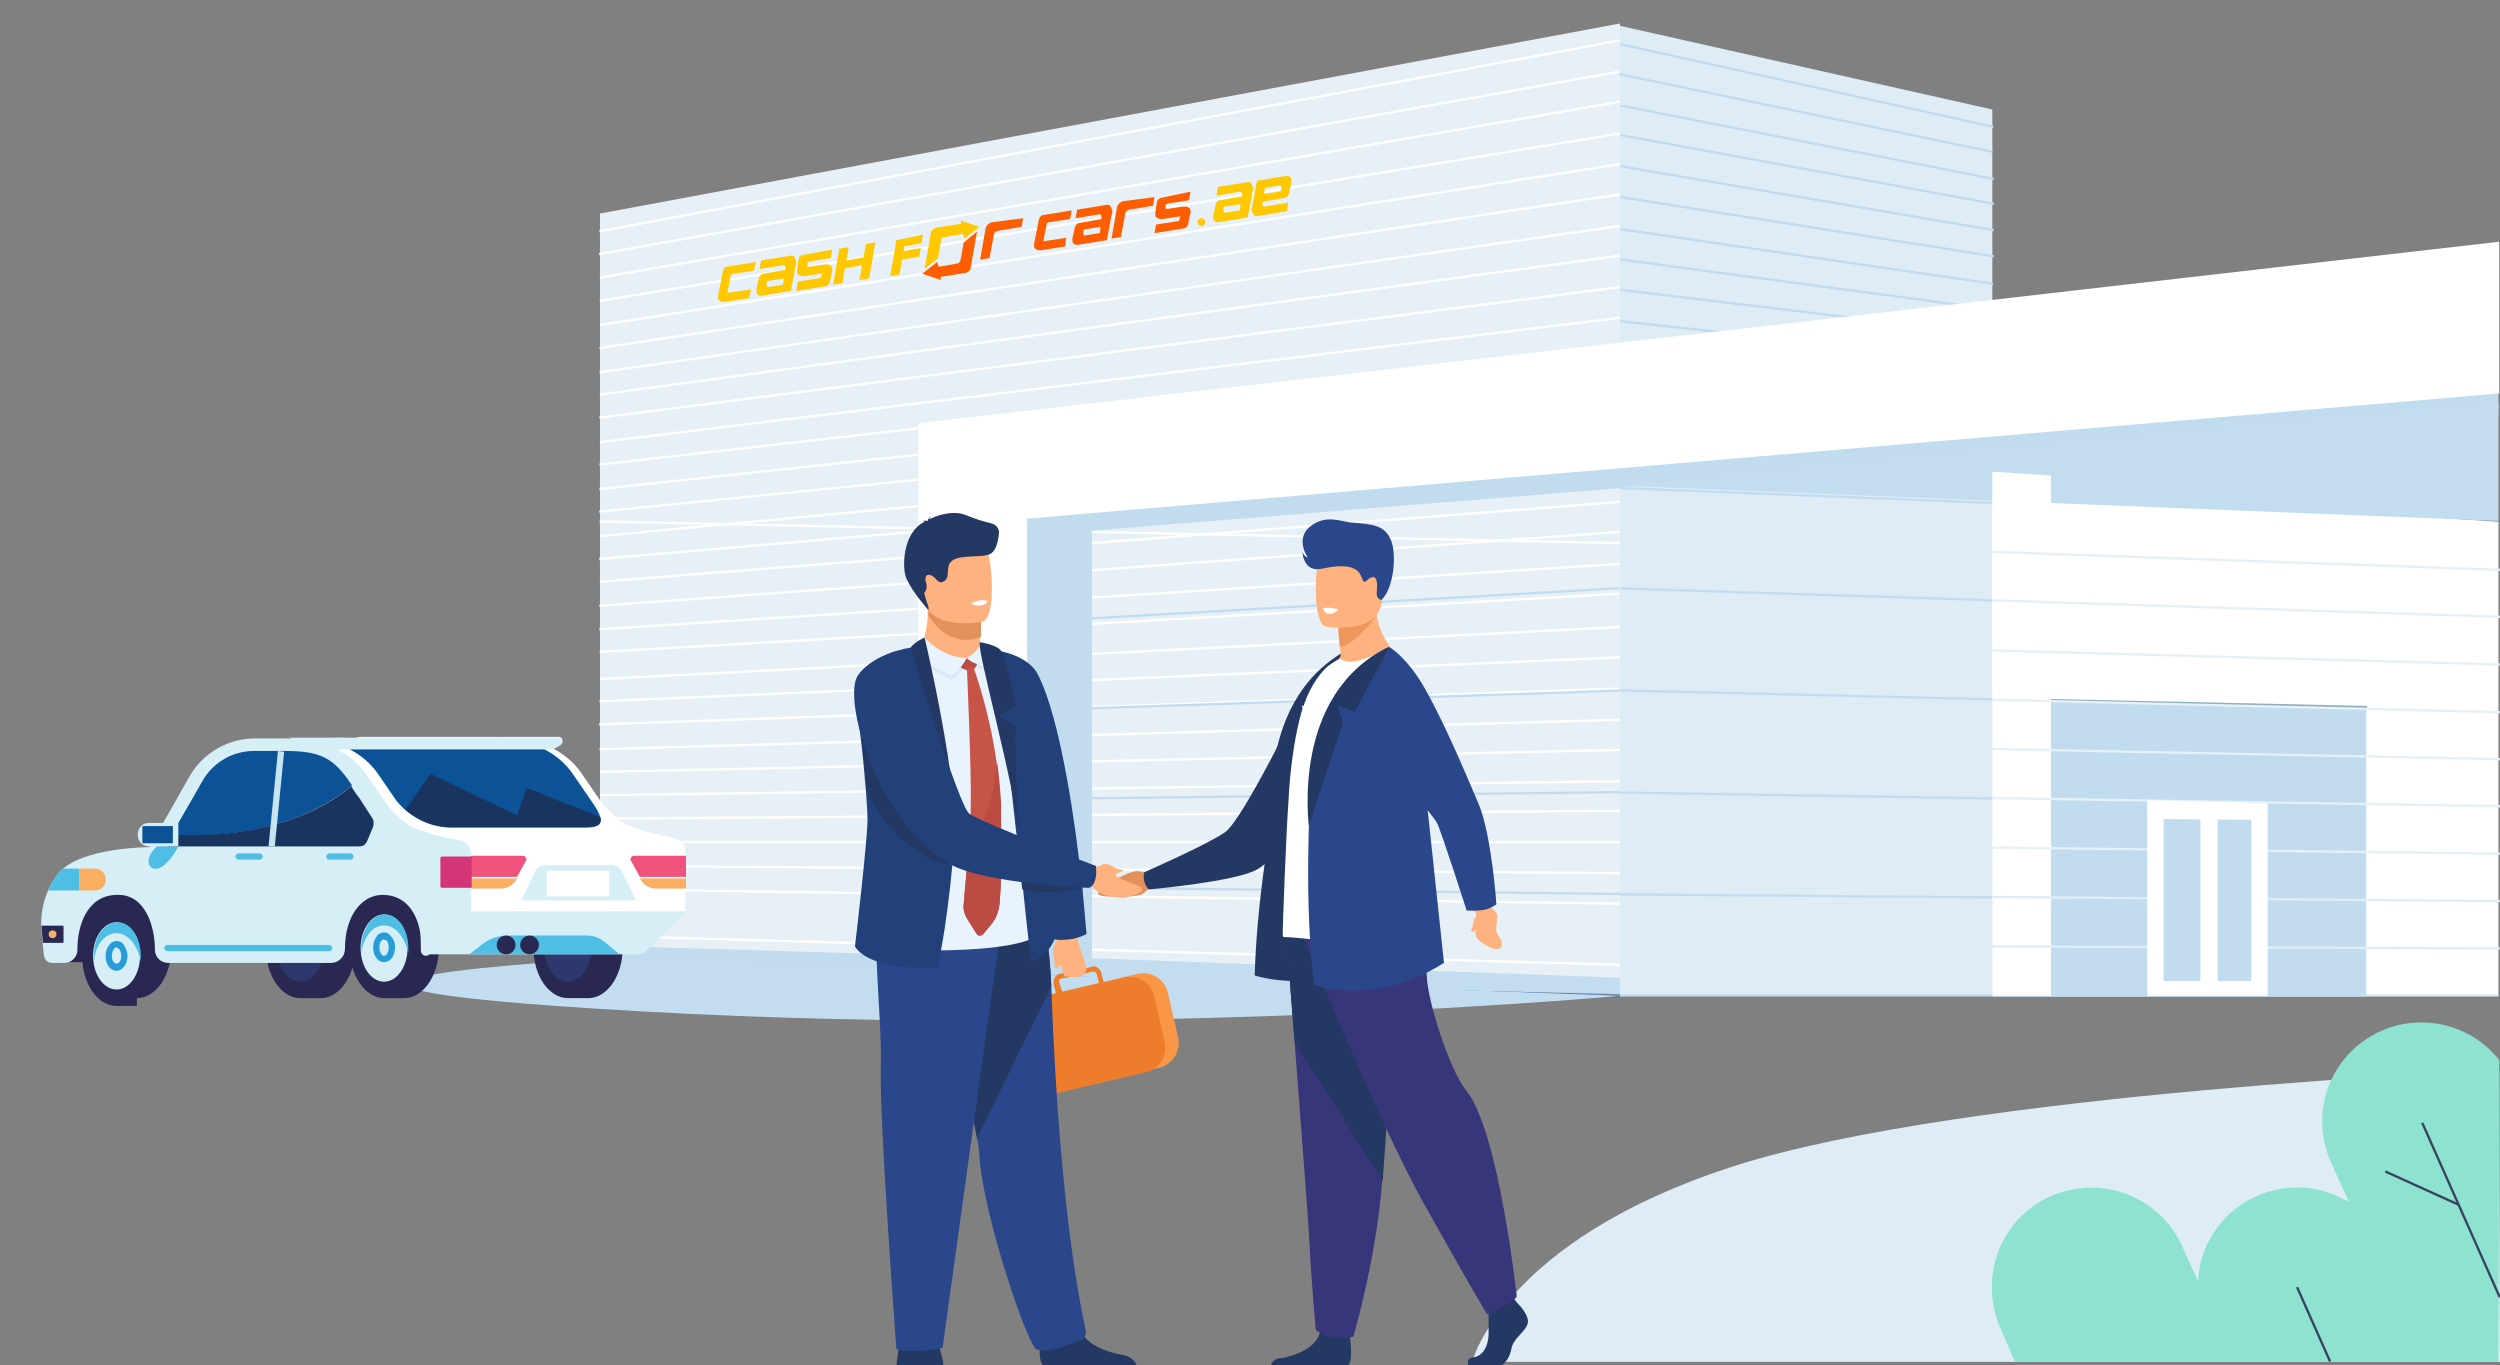 <?xml version="1.0" encoding="utf-8"?>
<!-- Generator: Adobe Illustrator 25.1.0, SVG Export Plug-In . SVG Version: 6.00 Build 0)  -->
<svg version="1.1" id="Layer_1" xmlns="http://www.w3.org/2000/svg" xmlns:xlink="http://www.w3.org/1999/xlink" x="0px" y="0px"
	 viewBox="0 0 319.6 174.5" style="enable-background:new 0 0 319.6 174.5;" xml:space="preserve">
<rect x="0" y="0" width="319.6" height="174.5" fill="#808080" stroke="none"/>
<style type="text/css">
	.st0{clip-path:url(#SVGID_2_);}
	.st1{fill:#FFFFFF;}
	.st2{fill:#DEECF5;}
	.st3{fill:#C1DCEF;}
	.st4{fill:#E6F0F6;}
	.st5{fill:#4978BB;}
	.st6{fill:#DEECF6;}
	.st7{fill:#C3DDF0;}
	.st8{fill:#C2DDF0;}
	.st9{fill:#91B0BE;}
	.st10{fill:#8DE2D0;}
	.st11{fill:#3A415F;}
	.st12{fill:none;stroke:#FFFFFF;stroke-miterlimit:10;}
	.st13{fill:#292852;}
	.st14{fill:#D6EEF6;}
	.st15{fill:#4FBEE5;}
	.st16{fill:#269DD8;}
	.st17{fill:#2D386C;}
	.st18{fill:#EF537B;}
	.st19{fill:#0C5297;}
	.st20{fill:#19345F;}
	.st21{fill:#C6E4F1;}
	.st22{clip-path:url(#SVGID_4_);}
	.st23{fill:#FAAE62;}
	.st24{clip-path:url(#SVGID_6_);}
	.st25{fill:none;}
	.st26{fill:#D33576;}
	.st27{fill:#FFC800;}
	.st28{fill:#FF5E00;}
	.st29{fill-rule:evenodd;clip-rule:evenodd;fill:#FFC800;}
	.st30{fill:#233862;}
	.st31{fill:#E2915A;}
	.st32{fill:#38367B;}
	.st33{fill:#FFB27D;}
	.st34{fill:#2B478B;}
	.st35{fill:#ED975D;}
	.st36{fill:#F99746;}
	.st37{fill:#ED7D2B;}
	.st38{fill:#E9F3FE;}
	.st39{fill:#22407A;}
	.st40{fill:#D9E9F9;}
	.st41{fill:#BA4C43;}
	.st42{fill:#C65447;}
</style>
<g>
	<defs>
		<rect id="SVGID_1_" x="-42.7" width="410" height="177"/>
	</defs>
	<clipPath id="SVGID_2_">
		<use xlink:href="#SVGID_1_"  style="overflow:visible;"/>
	</clipPath>
	<g id="c" class="st0">
		<path class="st1" d="M207.1,127.3h112.3V66.7l-112.3-7.4V127.3z"/>
		<rect x="254.7" y="127.1" class="st2" width="64.7" height="0.3"/>
		<path class="st3" d="M207.1,88.3l95.4,2.2v36.8h-95.4L207.1,88.3z"/>
		<path class="st4" d="M76.7,122.3v-95L207.1,3v124L76.7,122.3z"/>
		
			<rect x="141.7" y="59.7" transform="matrix(3.557978e-02 -0.999 0.999 3.557978e-02 11.967 262.317)" class="st5" width="0.3" height="130.5"/>
		
			<rect x="141.7" y="56.2" transform="matrix(2.844498e-02 -1 1 2.844498e-02 16.409 259.88)" class="st1" width="0.3" height="130.5"/>
		
			<rect x="141.7" y="2.8" transform="matrix(2.129143e-02 -1 1 2.129143e-02 70.852 208.452)" class="st1" width="0.3" height="130.5"/>
		
			<rect x="141.7" y="49.3" transform="matrix(1.413665e-02 -1 1 1.413665e-02 25.324 254.838)" class="st1" width="0.3" height="130.5"/>
		
			<rect x="141.7" y="45.9" transform="matrix(6.981287e-03 -1 1 6.981287e-03 29.791 252.232)" class="st1" width="0.3" height="130.5"/>
		<rect x="76.7" y="107.5" class="st1" width="130.5" height="0.3"/>
		
			<rect x="76.7" y="104" transform="matrix(1 -7.801543e-03 7.801543e-03 1 -0.809 1.11)" class="st1" width="130.5" height="0.3"/>
		
			<rect x="76.7" y="100.6" transform="matrix(1 -1.366550e-02 1.366550e-02 1 -1.363 1.948)" class="st1" width="130.5" height="0.3"/>
		
			<rect x="76.7" y="97.1" transform="matrix(1 -2.148335e-02 2.148335e-02 1 -2.057 3.071)" class="st1" width="130.5" height="0.3"/>
		
			<rect x="76.6" y="93.7" transform="matrix(1 -2.898586e-02 2.898586e-02 1 -2.66 4.153)" class="st1" width="130.6" height="0.3"/>
		
			<rect x="76.6" y="90.2" transform="matrix(0.999 -3.501355e-02 3.501355e-02 0.999 -3.077 5.023)" class="st1" width="130.5" height="0.3"/>
		
			<rect x="76.6" y="86.7" transform="matrix(0.999 -4.300323e-02 4.300323e-02 0.999 -3.605 6.182)" class="st1" width="130.6" height="0.3"/>
		
			<rect x="76.6" y="83.3" transform="matrix(0.999 -5.097641e-02 5.097641e-02 0.999 -4.068 7.343)" class="st1" width="130.7" height="0.3"/>
		
			<rect x="76.6" y="79.5" transform="matrix(0.998 -5.702130e-02 5.702130e-02 0.998 -4.311 8.218)" class="st1" width="130.6" height="0.3"/>
		
			<rect x="76.5" y="76.1" transform="matrix(0.998 -6.399237e-02 6.399237e-02 0.998 -4.588 9.237)" class="st1" width="130.7" height="0.3"/>
		
			<rect x="76.5" y="72.6" transform="matrix(0.997 -7.221118e-02 7.221118e-02 0.997 -4.883 10.436)" class="st1" width="130.8" height="0.3"/>
		
			<rect x="76.5" y="69.1" transform="matrix(0.997 -7.799637e-02 7.799637e-02 0.997 -4.973 11.279)" class="st1" width="130.9" height="0.3"/>
		
			<rect x="76.4" y="65.7" transform="matrix(0.996 -8.595599e-02 8.595599e-02 0.996 -5.133 12.44)" class="st1" width="130.9" height="0.3"/>
		
			<rect x="76.4" y="62.2" transform="matrix(0.996 -9.395998e-02 9.395998e-02 0.996 -5.229 13.613)" class="st1" width="131.1" height="0.3"/>
		
			<rect x="76.3" y="58.7" transform="matrix(0.995 -9.999704e-02 9.999704e-02 0.995 -5.177 14.484)" class="st1" width="131.1" height="0.3"/>
		
			<rect x="76.3" y="55.3" transform="matrix(0.994 -0.107 0.107 0.994 -5.135 15.564)" class="st1" width="131.2" height="0.3"/>
		
			<rect x="76.2" y="51.8" transform="matrix(0.994 -0.113 0.113 0.994 -4.965 16.364)" class="st1" width="131.4" height="0.3"/>
		<rect x="76.2" y="48.4" transform="matrix(0.993 -0.121 0.121 0.993 -4.828 17.523)" class="st1" width="131.5" height="0.3"/>
		
			<rect x="76.1" y="44.9" transform="matrix(0.992 -0.127 0.127 0.992 -4.571 18.375)" class="st1" width="131.5" height="0.3"/>
		
			<rect x="76.1" y="41.4" transform="matrix(0.991 -0.135 0.135 0.991 -4.315 19.534)" class="st1" width="131.7" height="0.3"/>
		<rect x="76" y="38" transform="matrix(0.99 -0.142 0.142 0.99 -3.987 20.61)" class="st1" width="131.8" height="0.3"/>
		
			<rect x="75.9" y="34.5" transform="matrix(0.989 -0.149 0.149 0.989 -3.577 21.529)" class="st1" width="131.9" height="0.3"/>
		<rect x="75.9" y="31.1" transform="matrix(0.988 -0.156 0.156 0.988 -3.133 22.518)" class="st1" width="132.1" height="0.3"/>
		<rect x="75.8" y="27.6" transform="matrix(0.987 -0.162 0.162 0.987 -2.623 23.357)" class="st1" width="132.2" height="0.3"/>
		
			<rect x="75.7" y="24.1" transform="matrix(0.986 -0.17 0.17 0.986 -2.065 24.444)" class="st1" width="132.4" height="0.3"/>
		
			<rect x="75.6" y="20.7" transform="matrix(0.984 -0.176 0.176 0.984 -1.453 25.269)" class="st1" width="132.5" height="0.3"/>
		
			<rect x="75.5" y="17.2" transform="matrix(0.983 -0.184 0.184 0.983 -0.771 26.403)" class="st1" width="132.7" height="0.3"/>
		<path class="st6" d="M207.1,3.3L254.7,14v113.3h-47.6V3.3z"/>
		
			<rect x="230.8" y="-13.6" transform="matrix(0.216 -0.976 0.976 0.216 170.496 233.993)" class="st3" width="0.3" height="48.9"/>
		
			<rect x="230.8" y="-9.9" transform="matrix(0.204 -0.979 0.979 0.204 169.603 237.598)" class="st3" width="0.3" height="48.7"/>
		
			<rect x="230.8" y="-6.2" transform="matrix(0.193 -0.981 0.981 0.193 168.716 241.26)" class="st3" width="0.3" height="48.6"/>
		
			<rect x="230.8" y="-2.5" transform="matrix(0.181 -0.984 0.984 0.181 167.831 244.979)" class="st3" width="0.3" height="48.5"/>
		
			<rect x="230.8" y="1.2" transform="matrix(0.169 -0.986 0.986 0.169 166.941 248.763)" class="st3" width="0.3" height="48.4"/>
		
			<rect x="230.8" y="4.9" transform="matrix(0.157 -0.988 0.988 0.157 166.067 252.597)" class="st3" width="0.3" height="48.3"/>
		
			<rect x="230.8" y="8.6" transform="matrix(0.145 -0.989 0.989 0.145 165.132 256.456)" class="st3" width="0.3" height="48.2"/>
		
			<rect x="230.8" y="12.3" transform="matrix(0.133 -0.991 0.991 0.133 164.251 260.406)" class="st3" width="0.3" height="48.1"/>
		
			<rect x="230.8" y="15.9" transform="matrix(0.12 -0.993 0.993 0.12 163.615 264.464)" class="st3" width="0.3" height="48.1"/>
		
			<rect x="230.8" y="19.6" transform="matrix(0.108 -0.994 0.994 0.108 162.665 268.503)" class="st3" width="0.3" height="48"/>
		
			<rect x="230.8" y="23.3" transform="matrix(9.603688e-02 -0.995 0.995 9.603688e-02 161.762 272.604)" class="st5" width="0.3" height="47.9"/>
		
			<rect x="230.8" y="26.9" transform="matrix(8.339950e-02 -0.997 0.997 8.339950e-02 161 276.798)" class="st5" width="0.3" height="47.9"/>
		
			<rect x="230.8" y="30.6" transform="matrix(7.103375e-02 -0.998 0.998 7.103375e-02 160.166 281.016)" class="st5" width="0.3" height="47.8"/>
		
			<rect x="230.8" y="34.3" transform="matrix(5.860947e-02 -0.998 0.998 5.860947e-02 159.375 285.333)" class="st5" width="0.3" height="47.8"/>
		
			<rect x="230.8" y="37.9" transform="matrix(4.614751e-02 -0.999 0.999 4.614751e-02 158.577 289.683)" class="st5" width="0.3" height="47.8"/>
		<path class="st6" d="M207.1,46.5l47.6,10.7v69.4h-47.6V46.5z"/>
		<path class="st3" d="M125.7,54.3l5.6,70.3l8.3,0.3V67.7l179.8-14.5V33L125.7,54.3z"/>
		<path class="st7" d="M207.1,62.1l112.3,4.5V51.5L207.1,62.1z"/>
		
			<rect x="139.6" y="77" transform="matrix(0.998 -5.702130e-02 5.702130e-02 0.998 -4.12 10.011)" class="st3" width="67.5" height="0.3"/>
		
			<rect x="139.6" y="89.3" transform="matrix(0.999 -3.319006e-02 3.319006e-02 0.999 -2.873 5.804)" class="st3" width="67.5" height="0.3"/>
		
			<rect x="173.2" y="80.1" transform="matrix(1.199914e-02 -1 1 1.199914e-02 57.461 285.869)" class="st3" width="0.3" height="67.5"/>
		
			<rect x="230.7" y="39.4" transform="matrix(4.004456e-02 -0.999 0.999 4.004456e-02 158.493 291.426)" class="st3" width="0.3" height="47.6"/>
		
			<rect x="230.7" y="52.2" transform="matrix(3.205617e-02 -1 1 3.205617e-02 147.514 304.396)" class="st7" width="0.3" height="47.6"/>
		
			<rect x="230.7" y="65" transform="matrix(2.399597e-02 -1 1 2.399597e-02 136.538 317.55)" class="st7" width="0.3" height="47.6"/>
		
			<rect x="230.7" y="77.9" transform="matrix(1.599795e-02 -1 1 1.599795e-02 125.579 330.921)" class="st7" width="0.3" height="47.6"/>
		
			<rect x="230.7" y="90.7" transform="matrix(7.999744e-03 -1 1 7.999744e-03 114.602 344.463)" class="st7" width="0.3" height="47.6"/>
		<rect x="207.1" y="127.1" class="st8" width="47.6" height="0.3"/>
		<rect x="254.7" y="127.1" class="st3" width="47.8" height="0.3"/>
		
			<rect x="278.5" y="66" transform="matrix(2.199468e-02 -1 1 2.199468e-02 182.59 366.541)" class="st9" width="0.3" height="47.9"/>
		<path class="st1" d="M254.7,60.3v67h7.5V60.8L254.7,60.3z"/>
		<path class="st8" d="M207.1,127.1V125l-67.5-2.5v3L207.1,127.1z"/>
		<path class="st3" d="M76.7,123.1v-2.2l40.7,1.2v2.4L76.7,123.1z"/>
		<path class="st7" d="M76.7,122.6c0,0-58.8,3.1,5.4,6.7c64.2,3.6,125.1-2,125.1-2L76.7,122.6z"/>
		<path class="st1" d="M319.5,30.9L117.4,54.1v70.6l13.9,0.5V66.3l188.2-16V30.9z"/>
		<path class="st2" d="M319.5,136.8c0,0-68.4,2.8-97.9,12.3s-33.4,25-33.4,25h131.4L319.5,136.8z"/>
		<path class="st10" d="M319.5,135.5c-4.4-5.5-12.4-6.4-17.9-2c-4.5,3.6-6,9.8-3.6,15.1l2.3,5.1c-6-3.7-13.8-1.8-17.5,4.2
			c-1.1,1.8-1.7,3.8-1.8,5.9l-2-4.4c-2.8-6.4-10.3-9.3-16.8-6.5c-6.4,2.8-9.3,10.3-6.5,16.8v0l1.9,4.4h61.8L319.5,135.5z"/>
		
			<rect x="314.4" y="142.5" transform="matrix(0.914 -0.406 0.406 0.914 -35.695 141.003)" class="st11" width="0.3" height="24.4"/>
		
			<rect x="295.6" y="164.1" transform="matrix(0.914 -0.406 0.406 0.914 -43.284 134.637)" class="st11" width="0.3" height="10.4"/>
		
			<rect x="309.5" y="146.9" transform="matrix(0.413 -0.911 0.911 0.413 43.221 371.183)" class="st11" width="0.3" height="10.3"/>
		<path class="st4" d="M319.6,72.7l-64.9-2.3l0,0.3l64.9,2.3V72.7z"/>
		<path class="st4" d="M319.6,78.7l-64.9-2.1l0,0.3l64.9,2.1L319.6,78.7z"/>
		<path class="st4" d="M319.6,84.8l-64.9-1.8l0,0.3l64.9,1.8L319.6,84.8z"/>
		<path class="st4" d="M254.7,89.3l0,0.3l64.9,1.6v-0.3L254.7,89.3z"/>
		<path class="st4" d="M319.6,96.9l-64.9-1.3l0,0.3l64.9,1.3L319.6,96.9z"/>
		
			<rect x="287" y="70.1" transform="matrix(1.602142e-02 -1 1 1.602142e-02 180.021 388.05)" class="st4" width="0.3" height="64.9"/>
		
			<rect x="287" y="76.3" transform="matrix(1.202508e-02 -1 1 1.202508e-02 174.984 394.583)" class="st4" width="0.3" height="64.9"/>
		
			<rect x="287" y="82.5" transform="matrix(7.999744e-03 -1 1 7.999744e-03 169.956 401.163)" class="st2" width="0.3" height="64.9"/>
		
			<rect x="287" y="88.6" transform="matrix(3.999968e-03 -1 1 3.999968e-03 164.921 407.785)" class="st2" width="0.3" height="64.9"/>
		<path class="st1" d="M274.5,102.3v25h15.4v-24.6L274.5,102.3z"/>
		<path class="st3" d="M276.6,104.7v20.7h11.2v-20.6L276.6,104.7z"/>
		<rect x="281.3" y="103.8" class="st1" width="2.2" height="22.6"/>
		
			<rect x="139.5" y="64.8" transform="matrix(0.997 -8.012934e-02 8.012934e-02 0.997 -4.65 14.102)" class="st3" width="67.7" height="0.3"/>
		
			<rect x="139.6" y="101.5" transform="matrix(1 -1.169344e-02 1.169344e-02 1 -1.177 2.034)" class="st3" width="67.5" height="0.3"/>
		<path class="st12" d="M128.5,92.2c0.5,0.4,0.6,1,0.2,1.5c-0.3,0.5-1,0.6-1.5,0.2l0,0"/>
		<path class="st12" d="M127,92.4c0.3-0.5,1-0.6,1.5-0.2"/>
		<path class="st12" d="M128.4,92.2c0.5,0.3,0.6,1,0.2,1.5s-1,0.6-1.5,0.2c-0.5-0.3-0.6-0.9-0.3-1.4"/>
		<path class="st13" d="M55,112.2l-45.8,0L7.4,123l47.6,0L55,112.2z"/>
		<path class="st13" d="M49.1,114.8L49.1,114.8l2.6,0l0,0c2.4,0,4.4,2.9,4.4,6.4s-2,6.4-4.4,6.4h-2.6c-2.4,0-4.4-2.9-4.4-6.4
			S46.7,114.8,49.1,114.8z"/>
		<ellipse class="st14" cx="49.1" cy="121.2" rx="3" ry="4.3"/>
		<path class="st15" d="M49.1,118.3c-1.5,0-2.7,1.6-2.9,3.6c0-0.2,0-0.5,0-0.7c0-2.4,1.3-4.3,3-4.3s3,1.9,3,4.3c0,0.2,0,0.5,0,0.7
			C51.8,119.9,50.6,118.3,49.1,118.3z"/>
		<path class="st16" d="M49.1,123c-0.8,0-1.4-0.8-1.4-1.9l0,0c0-0.4,0.1-0.9,0.4-1.3c0.2-0.4,0.6-0.6,1-0.6c0.3,0,0.6,0.1,0.8,0.4
			c0.4,0.4,0.6,0.9,0.6,1.5C50.5,122.2,49.9,123,49.1,123z M49.1,120.1L49.1,120.1c-0.2,0-0.3,0.1-0.4,0.2c-0.1,0.2-0.2,0.5-0.2,0.8
			l0,0c0,0.6,0.3,1.1,0.6,1.1s0.6-0.5,0.6-1.1c0-0.3-0.1-0.7-0.3-0.9C49.3,120.2,49.2,120.2,49.1,120.1L49.1,120.1z"/>
		<rect x="14.9" y="115.8" class="st13" width="2.6" height="12.8"/>
		<ellipse class="st13" cx="17.5" cy="121.2" rx="4.4" ry="6.4"/>
		<ellipse class="st13" cx="14.9" cy="122.2" rx="4.4" ry="6.4"/>
		<ellipse class="st14" cx="14.9" cy="122.2" rx="3" ry="4.3"/>
		<path class="st15" d="M14.9,119.3c-1.5,0-2.7,1.5-2.9,3.6c0-0.2,0-0.5,0-0.7c0-2.4,1.3-4.3,3-4.3s3,1.9,3,4.3c0,0.2,0,0.5,0,0.7
			C17.6,120.9,16.4,119.3,14.9,119.3z"/>
		<path class="st16" d="M14.9,124.1c-0.8,0-1.4-0.8-1.4-1.9l0,0c0-1,0.6-1.9,1.4-1.9l0,0c0.4,0,0.8,0.2,1,0.6
			c0.2,0.4,0.4,0.8,0.4,1.3C16.3,123.2,15.7,124.1,14.9,124.1z M14.3,122.2c0,0.6,0.3,1,0.6,1s0.6-0.4,0.6-1c0-0.3-0.1-0.6-0.2-0.8
			c-0.1-0.1-0.2-0.2-0.4-0.3l0,0C14.6,121.1,14.3,121.6,14.3,122.2z"/>
		<rect x="72.6" y="114.8" class="st13" width="2.6" height="12.8"/>
		<ellipse class="st13" cx="75.2" cy="121.2" rx="4.4" ry="6.4"/>
		<ellipse class="st13" cx="72.6" cy="121.2" rx="4.4" ry="6.4"/>
		<ellipse class="st17" cx="72.6" cy="121.2" rx="3" ry="4.3"/>
		<rect x="38.4" y="114.8" class="st13" width="2.6" height="12.8"/>
		<ellipse class="st13" cx="41" cy="121.2" rx="4.4" ry="6.4"/>
		<ellipse class="st13" cx="38.4" cy="121.2" rx="4.4" ry="6.4"/>
		<ellipse class="st17" cx="38.4" cy="121.2" rx="3" ry="4.3"/>
		<path class="st18" d="M83.8,109.4h-1.2c-0.3,0-0.6,0.2-0.7,0.5l-1.1,2.6c-0.2,0.4,0,0.8,0.4,0.9c0.1,0,0.2,0.1,0.3,0.1h2.4
			L83.8,109.4z"/>
		<path class="st1" d="M51.8,108.2l-10-12.8c0,0,3.2,0.1,2.9-0.7c0.4-0.3,1-0.5,1.5-0.5l17.3,0c0.3,0,0.5,0,0.8,0h0l7.1,0
			c0.3,0,0.5,0.2,0.5,0.5c0,0,0,0,0,0l0,0c0,0.2-0.1,0.4-0.3,0.5l-0.9,0.5c1.4,0.7,2.7,1.8,3.6,3.1c1.3,1.9,1.7,2.5,2.4,3.5
			c0.7,1,1.6,1.8,2.5,2.6c1.5,1.1,5.1,1.9,7,2.2c0.8,0.2,1.4,0.9,1.4,1.7l0,7.2c0,0.4-0.1,0.7-0.4,0.9l-4.9,4.8
			c-0.2,0.2-0.9,0.2-1.5,0.2h-3.6l-6.6,0l-12.3,0l0.5-5.1L51.8,108.2z"/>
		<path class="st14" d="M64.3,94.3l7.1,0c0.3,0,0.5,0.2,0.5,0.5c0,0,0,0,0,0l0,0c0,0.2-0.1,0.4-0.3,0.5l-0.9,0.5l-29.7,0v-1.4
			c0.2-0.1,4.9-0.1,5.2-0.1l17.3,0C63.7,94.2,64,94.2,64.3,94.3L64.3,94.3z"/>
		<path class="st14" d="M87.6,116.5c-0.1,0.2-0.2,0.4-0.3,0.5l-4.9,4.8c-0.3,0.2-0.6,0.2-0.9,0.2h-4.2l-6.6,0l-16.3,0l4-5.5
			L87.6,116.5z"/>
		<path class="st14" d="M7.5,111.6c2.8-3.3,11.6-3.3,11.6-3.3l5.1-9c1.7-3,4.9-4.9,8.4-4.9h3.4c6,0,9.2,2.2,10.9,4.7
			c1.3,1.9,1.7,2.5,2.4,3.5c0.7,1,1.6,1.8,2.5,2.6c1.5,1.1,5.1,1.9,7,2.2c0.8,0.2,1.4,0.9,1.4,1.7l0,7.2c0,0.4-0.1,0.7-0.4,0.9
			l-4.9,4.8c-0.3,0.3-0.7,0.2-0.9,0c-0.1-0.1-0.2-0.3-0.2-0.5c0-0.8,0-1.6-0.1-2.4c-0.4-2.2-1.7-4.7-4.8-4.7c-2.6,0-4.8,2.6-4.8,6.9
			c0,1-0.8,1.8-1.8,1.8l-20.8,0c-0.9,0-1.7-0.7-1.7-1.7c0,0,0,0,0,0v-0.1c0-2.6-1.1-7-4.8-6.9c-4,0-5.1,4.2-5.1,6.8v0.2
			c0,0.9-0.7,1.7-1.7,1.7c0,0,0,0,0,0H6.7c-0.6,0-1-0.4-1.1-1l-0.3-3.2C5.1,116.2,5.9,113.6,7.5,111.6L7.5,111.6z"/>
		<path class="st15" d="M22.8,108.2c-0.4,0.8-0.9,1.5-1.5,2.1c-1.7,1.8-3.2,0.1-1.7-1.6c1.2-1.4,3.2-3.5,3.2-3.5L22.8,108.2z"/>
		<path class="st15" d="M21.4,121.6c-0.2,0-0.4-0.2-0.4-0.4s0.2-0.4,0.4-0.4l20.7,0l0,0c0.2,0,0.4,0.2,0.4,0.4
			c0,0.2-0.2,0.4-0.4,0.4L21.4,121.6z"/>
		<path class="st15" d="M30.5,109.9c-0.2,0-0.4-0.2-0.4-0.4s0.2-0.4,0.4-0.4h2.7c0.2,0,0.4,0.2,0.4,0.4s-0.2,0.4-0.4,0.4H30.5z"/>
		<path class="st15" d="M42.1,109.9c-0.2,0-0.4-0.2-0.4-0.4s0.2-0.4,0.4-0.4l0,0h2.7c0.2,0,0.4,0.2,0.4,0.4c0,0.2-0.2,0.4-0.4,0.4
			H42.1z"/>
		<path class="st19" d="M22.1,106.8l0.7-1.6l0,0l1.8-3.1l1.3-2.3c1.4-2.4,3.9-3.8,6.6-3.8h3.7c4.8,0,6.4,0.8,8.8,4.4
			C41.6,103.4,34.1,107.3,22.1,106.8z"/>
		<path class="st20" d="M44.9,100.5L44.9,100.5c0.4,0.7,0.7,1.1,1.1,1.6c0.2,0.3,0.4,0.7,0.7,1.1l0.9,1.4c0.2,0.3,0.2,0.7,0.1,1.1
			l-0.8,1.9c-0.2,0.4-0.5,0.6-1,0.6h-3.8l-20.6,0l0.6-1.5C34.1,107.3,41.6,103.4,44.9,100.5z"/>
		
			<rect x="29.3" y="101.7" transform="matrix(9.801714e-02 -0.995 0.995 9.801714e-02 -69.731 127.337)" class="st21" width="12.2" height="0.8"/>
		<path class="st14" d="M36.9,94.3l7.1,0c0.3,0,0.5,0.2,0.5,0.5c0,0.2-0.1,0.4-0.3,0.5L42,96.5L36.9,94.3z"/>
		<g transform="translate(2.422 2.339)">
			<g>
				<defs>
					<path id="SVGID_3_" d="M5.1,109.2c2.8-3.3,11.6-3.3,11.6-3.3s4.8-11,5.3-12.1c0.4-1.1,1.4-1.9,2.6-1.8l9.1,0
						c6,0,9.2,2.2,10.9,4.7c1.3,1.9,1.7,2.5,2.4,3.5c0.7,1,1.6,1.8,2.5,2.6c1.5,1.1,5.1,1.9,7,2.2c0.8,0.2,1.4,0.9,1.4,1.7l0,7.2
						c0,0.4-0.1,0.7-0.4,0.9l-4.9,4.8c-0.3,0.3-0.7,0.2-0.9,0c-0.1-0.1-0.2-0.3-0.2-0.5c0-0.8,0-1.6-0.1-2.4
						c-0.4-2.2-1.7-4.7-4.7-4.7c-2.6,0-4.8,2.6-4.8,6.9c0,1-0.8,1.8-1.8,1.8l-20.8,0c-0.9,0-1.7-0.7-1.7-1.7l0,0v-0.1
						c0-2.6-1.1-7-4.8-6.9c-4,0-5.1,4.2-5.1,6.8v0.2c0,0.9-0.7,1.7-1.7,1.7c0,0,0,0,0,0H4.3c-0.6,0-1-0.4-1.1-1l-0.3-3.3
						C2.7,113.8,3.4,111.3,5.1,109.2L5.1,109.2z"/>
				</defs>
				<clipPath id="SVGID_4_">
					<use xlink:href="#SVGID_3_"  style="overflow:visible;"/>
				</clipPath>
				<g class="st22">
					<path class="st13" d="M1.3,116h4.3c0.1,0,0.1,0.1,0.1,0.1v2c0,0.1-0.1,0.1-0.1,0.1H1.3c-0.1,0-0.1-0.1-0.1-0.1v-2
						C1.1,116,1.2,116,1.3,116z"/>
					<path class="st15" d="M2.7,108.7h5v2.8h-5c-0.8,0-1.4-0.6-1.4-1.4l0,0v0l0,0C1.3,109.3,1.9,108.7,2.7,108.7z"/>
					<path class="st23" d="M9.7,108.7c0.8,0,1.4,0.6,1.4,1.4c0,0,0,0,0,0l0,0v0l0,0c0,0.8-0.6,1.4-1.4,1.4h0h-2v-2.8L9.7,108.7z"/>
					<circle class="st23" cx="4.3" cy="117.1" r="0.5"/>
				</g>
			</g>
		</g>
		<path class="st18" d="M66.8,109.4c0.3,0,0.5,0.2,0.5,0.5c0,0.1,0,0.2-0.1,0.2l-1.1,2h-5.9v-2.7H66.8z"/>
		<path class="st23" d="M66.1,112.3c-0.4,0.8-1.2,1.3-2.1,1.3l-3.8,0v-1.3L66.1,112.3L66.1,112.3z"/>
		<path class="st18" d="M81.1,109.4c-0.3,0-0.5,0.2-0.5,0.5c0,0,0,0,0,0l0,0c0,0.1,0,0.1,0.1,0.2l1.1,2h5.9v-2.7L81.1,109.4z"/>
		<path class="st23" d="M81.8,112.3c0.4,0.8,1.2,1.3,2.1,1.3h3.8v-1.3L81.8,112.3L81.8,112.3z"/>
		<path class="st14" d="M66.7,115.1l14.6,0l-1.8-3.7c-0.2-0.5-0.7-0.8-1.2-0.8h-8.7c-0.5,0-1,0.3-1.2,0.8L66.7,115.1z"/>
		<path class="st1" d="M77.9,111.3v3.3h-8v-3.3L77.9,111.3z"/>
		<path class="st19" d="M69.6,95.8L69.6,95.8c1.4,0.7,2.7,1.8,3.6,3.1c1.3,1.9,1.7,2.5,2.4,3.5c2,2.8,1.3,3.4-0.8,3.4l-16.7,0
			c-2.9,0.1-5.6-1.2-7.4-3.4c-0.7-1-1.1-1.6-2.4-3.5c-0.9-1.3-2.2-2.4-3.6-3.1L69.6,95.8z"/>
		<g transform="translate(2.422 2.339)">
			<g>
				<defs>
					<path id="SVGID_5_" d="M67.2,93.4L67.2,93.4c1.4,0.7,2.7,1.8,3.6,3.1c1.3,1.9,1.7,2.5,2.4,3.5c2,2.8,1.3,3.4-0.8,3.4l-16.7,0
						c-2.9,0.1-5.6-1.2-7.4-3.4c-0.7-1-1.1-1.6-2.4-3.5c-0.9-1.3-2.2-2.4-3.6-3.1L67.2,93.4z"/>
				</defs>
				<clipPath id="SVGID_6_">
					<use xlink:href="#SVGID_5_"  style="overflow:visible;"/>
				</clipPath>
				<g class="st24">
					<path class="st20" d="M75.3,102.5l-10.4-4.1l-1.2,3.5l-11.1-5.3l-5.6,8l27.6,0L75.3,102.5z"/>
				</g>
			</g>
		</g>
		<path class="st15" d="M60,122l19.2,0l-1.8-1.5c-0.7-0.6-1.5-0.9-2.4-0.9l-10.2,0c-1.1,0-2.2,0.4-3,1L60,122z"/>
		<circle class="st13" cx="64.7" cy="120.8" r="1.2"/>
		<circle class="st13" cx="67.7" cy="120.8" r="1.2"/>
		<line class="st25" x1="22.8" y1="108.2" x2="22.8" y2="105.2"/>
		<path class="st14" d="M22.8,105.2h-3.8c-0.8,0-1.4,0.7-1.4,1.5l0,0c0,0.8,0.6,1.5,1.4,1.5h3.8"/>
		<path class="st19" d="M22.1,107.8h-3.8c-0.1,0-0.1-0.1-0.1-0.1l0,0v-2c0-0.1,0.1-0.1,0.1-0.1l0,0h3.8c0,0,0,0,0,0l0,0L22.1,107.8
			C22.1,107.8,22.1,107.9,22.1,107.8L22.1,107.8z"/>
		<path class="st26" d="M60.3,113.5h-3.8c-0.1,0-0.2-0.1-0.2-0.2l0,0v-3.6c0-0.1,0.1-0.2,0.2-0.2h3.8L60.3,113.5z"/>
	</g>
</g>
<g id="Layer_2_1_">
	<g id="Layer_1-2">
		<path class="st27" d="M111.9,31l-0.8,4.6l-1.2,0.2l0.3-1.9l-2.2,0.4l-0.3,1.9l-1.2,0.2l0.8-4.6l1.2-0.2l-0.3,1.7l2.2-0.4l0.3-1.7
			L111.9,31z M106.4,31.9l-0.2,1.1l-2.6,0.4c-0.1,0-0.2,0.1-0.3,0.1c0,0-0.1,0.1-0.1,0.2c0,0,0,0,0,0.1c0,0,0,0.1,0,0.1
			c0,0,0,0,0,0.1c0,0.1,0.1,0.1,0.3,0.1l2-0.3c0.2,0,0.4,0,0.6,0.1c0.2,0.1,0.3,0.2,0.3,0.4c0,0.1,0,0.2,0,0.3
			c-0.1,0.3-0.2,0.8-0.3,1.4c0,0.2-0.1,0.3-0.2,0.4c-0.1,0.1-0.2,0.2-0.4,0.2l-3.7,0.6L102,36l2.6-0.4c0.2,0,0.4-0.1,0.4-0.3
			c0-0.2,0.1-0.2,0.1-0.2c0,0,0,0,0,0c0-0.1-0.1-0.2-0.3-0.1l-2,0.3c-0.2,0-0.4,0-0.6-0.1c-0.2-0.1-0.3-0.2-0.3-0.4
			c0-0.1,0-0.2,0-0.3c0.1-0.9,0.2-1.3,0.2-1.3c0-0.3,0.2-0.5,0.5-0.6L106.4,31.9z M100.2,35.6l-1.9,0.3c-0.2,0-0.3,0.1-0.3,0.3
			l0,0.2c0,0,0,0.1,0,0.1c0,0.1,0.1,0.2,0.2,0.2l1.9-0.3L100.2,35.6z M101.8,33.5l-0.7,3.7l-3.7,0.6c-0.2,0-0.4,0-0.5-0.1
			c-0.1-0.1-0.2-0.2-0.2-0.4c0-0.1,0-0.2,0-0.3l0.3-1.4c0.1-0.3,0.3-0.6,0.6-0.6l2.8-0.5l0-0.3c0,0,0-0.1,0-0.1
			c0-0.1-0.1-0.2-0.3-0.2l-3,0.5l0.2-1.1l3.7-0.6c0.4-0.1,0.6,0.1,0.7,0.5C101.8,33.3,101.8,33.4,101.8,33.5z M95.8,38.1l-3.1,0.5
			c-0.2,0-0.4,0-0.6-0.1c-0.2-0.1-0.3-0.2-0.3-0.4c0-0.1,0-0.2,0-0.3l0.6-3.1c0.1-0.3,0.2-0.5,0.5-0.6l3.7-0.6l-0.2,1.1L93.8,35
			c-0.2,0-0.4,0.1-0.4,0.3c0,0-0.1,0.6-0.4,2c0,0,0,0,0,0c0,0.1,0.1,0.2,0.3,0.1L96,37L95.8,38.1z"/>
		<path class="st27" d="M117.7,31.7c0,0,0,0.3-0.2,1.1l-2.2,0.4l-0.3,1.9l-1.2,0.2l0.8-4.6L118,30l-0.2,1.1l-2.2,0.4l-0.1,0.6
			L117.7,31.7z"/>
		<path class="st27" d="M123.1,29.9l-2.3,0.4c-0.3,0-0.5,0.2-0.5,0.5l-0.4,2.2l-1.7,1.4l0.8-4.6c0-0.2,0.1-0.4,0.3-0.5
			c0.1-0.1,0.3-0.2,0.4-0.2l3.2-0.5l-0.1-0.4l2.4,0.8l0,0l0,0l-1.9,1.5L123.1,29.9z"/>
		<path class="st28" d="M130.8,27.9l-0.2,1.1l-3,0.5c-0.1,0-0.2,0.1-0.3,0.1c-0.1,0.1-0.1,0.1-0.2,0.2l-0.6,3.2l-1.2,0.2l0.7-4
			c0.1-0.4,0.4-0.7,0.9-0.8L130.8,27.9z"/>
		<path class="st28" d="M152.2,24.5l-0.2,1.1l-2.6,0.4c-0.1,0-0.2,0.1-0.3,0.1c0,0-0.1,0.1-0.1,0.2c0,0,0,0,0,0.1s0,0.1,0,0.1
			c0,0,0,0,0,0.1c0,0.1,0.1,0.1,0.3,0.1l2-0.3c0.2,0,0.4,0,0.6,0.1s0.3,0.2,0.3,0.4c0,0.1,0,0.2,0,0.3c-0.1,0.3-0.2,0.8-0.3,1.4
			c0,0.2-0.1,0.3-0.2,0.4c-0.1,0.1-0.2,0.2-0.4,0.2l-3.7,0.6l0.2-1.1l2.6-0.4c0.2,0,0.4-0.1,0.4-0.3c0-0.2,0.1-0.2,0.1-0.2
			c0,0,0,0,0,0c0-0.1-0.1-0.2-0.3-0.1l-2,0.3c-0.2,0-0.4,0-0.6-0.1c-0.2-0.1-0.3-0.2-0.3-0.4c0-0.1,0-0.2,0-0.3
			c0.1-0.9,0.2-1.3,0.2-1.3c0-0.3,0.2-0.5,0.5-0.6L152.2,24.5z"/>
		<path class="st28" d="M147.6,25.2l-0.2,1.1l-3,0.5c-0.1,0-0.2,0.1-0.3,0.1c-0.1,0.1-0.1,0.1-0.2,0.2l-0.6,3.2l-1.2,0.2l0.7-4
			c0.1-0.4,0.4-0.7,0.9-0.8L147.6,25.2z"/>
		<path class="st28" d="M142.2,27l-0.7,3.7l-3.7,0.6c-0.2,0-0.4,0-0.5-0.1c-0.1-0.1-0.2-0.2-0.2-0.4c0-0.1,0-0.2,0-0.3l0.3-1.4
			c0.1-0.3,0.3-0.6,0.6-0.6l2.8-0.5l0-0.3c0,0,0-0.1,0-0.1c0-0.1-0.1-0.2-0.3-0.2l-3,0.5l0.2-1.1l3.7-0.6c0.4-0.1,0.6,0.1,0.7,0.5
			C142.2,26.8,142.2,26.9,142.2,27L142.2,27z M140.7,29l-1.9,0.3c-0.2,0-0.3,0.1-0.3,0.3l0,0.2c0,0,0,0.1,0,0.1
			c0,0.1,0.1,0.2,0.2,0.2l1.9-0.3L140.7,29z"/>
		<path class="st28" d="M136.2,31.5l-3.1,0.5c-0.2,0-0.4,0-0.6-0.1c-0.2-0.1-0.3-0.2-0.3-0.4c0-0.1,0-0.2,0-0.3l0.6-3.1
			c0.1-0.3,0.2-0.5,0.5-0.6l3.7-0.6l-0.2,1.1l-2.6,0.4c-0.2,0-0.4,0.1-0.4,0.3c0,0-0.1,0.6-0.4,2c0,0,0,0,0,0c0,0.1,0.1,0.2,0.3,0.1
			l2.6-0.4L136.2,31.5z"/>
		<path class="st28" d="M120,34.1l2.3-0.4c0.3,0,0.4-0.2,0.5-0.5l0.4-2.2l1.7-1.4l-0.8,4.6c0,0.2-0.1,0.4-0.3,0.5
			c-0.1,0.1-0.3,0.2-0.4,0.2l-3.2,0.5l0.1,0.4l-2.4-0.8l0,0l0,0l1.9-1.5L120,34.1z"/>
		<path class="st27" d="M160.2,24.1l-0.7,3.7l-3.7,0.6c-0.2,0-0.4,0-0.5-0.1c-0.1-0.1-0.2-0.2-0.2-0.4c0-0.1,0-0.2,0-0.3l0.3-1.4
			c0.1-0.3,0.3-0.6,0.6-0.6l2.8-0.5l0-0.3c0,0,0-0.1,0-0.1c0-0.1-0.1-0.2-0.3-0.2l-3,0.5l0.2-1.1l3.7-0.6c0.4-0.1,0.6,0.1,0.7,0.5
			C160.2,23.9,160.2,24,160.2,24.1L160.2,24.1z M158.6,26.1l-1.9,0.3c-0.2,0-0.3,0.1-0.3,0.3l0,0.2c0,0,0,0.1,0,0.1
			c0,0.1,0.1,0.2,0.2,0.2l1.9-0.3L158.6,26.1z"/>
		<path class="st27" d="M160,26.8l0.7-3.7l3.7-0.6c0.2,0,0.4,0,0.5,0.1c0.1,0.1,0.2,0.2,0.2,0.4c0,0.1,0,0.2,0,0.3l-0.3,1.4
			c-0.1,0.3-0.3,0.6-0.6,0.6l-2.8,0.5l0,0.3c0,0,0,0.1,0,0.1c0,0.1,0.1,0.2,0.3,0.2l3-0.5l-0.2,1.1l-3.7,0.6
			c-0.4,0.1-0.6-0.1-0.7-0.5C160,27,160,26.9,160,26.8L160,26.8z M161.6,24.8l1.9-0.3c0.2,0,0.3-0.1,0.3-0.3l0-0.2c0,0,0-0.1,0-0.1
			c0-0.1-0.1-0.2-0.2-0.2l-1.9,0.3L161.6,24.8z"/>
		<path class="st29" d="M153.5,27.9c0.3,0,0.5,0.1,0.6,0.4c0,0.3-0.1,0.5-0.4,0.6c-0.3,0-0.5-0.1-0.6-0.4c0,0,0,0,0,0
			C153,28.2,153.2,28,153.5,27.9L153.5,27.9z"/>
	</g>
</g>
<g>
	<g>
		<g id="man_2_">
			<path class="st30" d="M173,82.7l-4.4,8.3l-2.2-0.8l0.7,2.2l-4.4,13.2C162.7,105.5,160.3,88.8,173,82.7z"/>
			<path class="st30" d="M165.7,90c0,0-4.8,17.8-5.3,34.7c0,0,4,1.4,10.3,0.3C177,123.9,165.7,90,165.7,90z"/>
			<path class="st31" d="M142.6,114.6c1.3,0,3.1,0.1,3.7-0.5c0.7-0.7,1.5-0.6,1.5-0.6l-0.2-0.9l-0.2-1c0,0-0.1-0.1-0.3-0.1
				c0,0-0.9,0-1.4-0.1c-1.1-0.4-5.4,2.2-5.3,2.9C140.5,114.6,142.1,114.7,142.6,114.6z"/>
			<path class="st30" d="M166.2,89.7c0,0-7.3,15.1-9.6,16.7c-2.3,1.6-10.3,5.1-10.3,5.1s-0.2,0.5,0,1.2c0.2,0.8,0.6,1,0.6,1
				s11.3-1,13.9-2.6c2.6-1.6,8.4-8.1,8.4-8.1L166.2,89.7z"/>
			<g>
				<path class="st30" d="M187.7,174.5h4.3c0.5-0.3,1-1,1.2-2c0.2-1.4,1.8-2.2,2.1-3.3c0.3-1.1-1.4-2.7-1.4-2.7l-0.3-0.4l-0.3-0.4
					l-2.9,0.7c0,0-0.1,0.7-0.1,1.6c0,0.6,0,1.4,0,2c0.1,1.5-0.4,3.2-1.8,3.5C187.5,173.6,187.6,174.2,187.7,174.5z"/>
				<path class="st30" d="M162.5,174.5h9.9c0.5-0.6,0.3-2.7,0.2-3.4c0-0.1,0-0.2,0-0.2s-3.4-2.7-3.8-0.6c0,0.1,0,0.1-0.1,0.2
					c-0.6,1.9-3.2,2.8-4.7,3.1C163,173.6,162.6,174.1,162.5,174.5z"/>
				<path class="st32" d="M164.4,119.1c0,0,0.5,6.4,1.1,14.1c0.8,10.5,1.8,23.3,1.9,25.8c0.2,4.2,0.8,11,0.8,11s1.6,1.6,4.8,0.9
					c0,0,2.9-9.7,3.7-19.9c0-0.2,0-0.3,0-0.5c0.8-10.4,1.9-32.3,1.9-32.3L164.4,119.1z"/>
				<path class="st30" d="M164.4,119.1c0,0,0.5,6.4,1.1,14.1l11.3,17.8c0-0.2,0-0.3,0-0.5c0.8-10.4,1.9-32.3,1.9-32.3L164.4,119.1z"
					/>
				<path class="st32" d="M166.7,119.9c0,0,9.3,23.2,15.4,34.1c6.1,10.9,8,14,8,14s3.5-1.4,3.8-2.3c0,0-2.3-21.1-6.4-26.2
					c-2.3-2.9-5-11.6-5.1-14.7c-0.1-3-0.8-9.1-0.8-9.1L166.7,119.9z"/>
			</g>
			<path class="st33" d="M169.1,86c3.6,1.1,9.9-1.9,9.9-1.9s-3.3-2.5-3.2-7.7l-2.8,2.3l-1.9,1.5c0,0,0,0.9,0.2,2.5
				c0,0.3,0.1,0.6,0.1,0.9c0,0.3-0.1,0.5-0.3,0.7C169.8,85.1,169.1,86,169.1,86z"/>
			<path class="st1" d="M164,119.7c0.1,0.1,0.2,0.1,0.4,0.1c1.4,0,5.3,0.7,8.7,0.4c2.8-0.3,5.3-1.1,8-2.3c0.4-0.2,1.2-0.6,1.2-1
				c0-0.4-0.1-1.1-0.1-1.9c-0.2-2.8-0.5-7.5-0.2-13.1c0.1-1,0.1-2,0.1-3c0-7.5-1.5-14-4.4-16.2c0,0-2.1,1.2-3.5,1.6
				c-1.4,0.4-2.1,0.4-2.9-0.1c0,0-1.4,0.7-2,1.4c-1.4,1.5-2.5,3.6-3.2,6.5c-0.6,2.5-1.2,6.1-1.4,10.7
				C164.5,104.9,163.9,119.6,164,119.7z"/>
			<path class="st34" d="M181.6,95l-4-12.3c0,0-9.6,3.6-10,17.1c-0.2,3.1-0.9,15.7,0.4,26.1c0,0,7.5,2.9,16.6-2.8L181.6,95z"/>
			<path class="st35" d="M171.1,80.2c0,0,0,0.9,0.2,2.5c2.1-0.4,4.5-3.8,4.5-3.8c-1.1-0.3-2-0.4-2.8-0.3L171.1,80.2z"/>
			<path class="st33" d="M169.5,80.1c0,0,6.5,1.1,7.1-3c0.6-4.1,1.9-6.7-2.3-7.5s-5.2,0.6-5.7,1.9C168.1,72.7,167.8,79.7,169.5,80.1
				z"/>
			<path class="st33" d="M188,115.6c0,0,0.7,0.9,0.7,1.3c0.2,2.5-1,2.9,2,4.3c0,0,1.3,0.5,1.3-0.5c0-1-0.9-1-0.7-2.4
				c0.2-1.6,0.2-1.6-0.9-2.4l-0.7-1.1L188,115.6z"/>
			<path class="st34" d="M189.8,116.3c-1.1,0.2-2.3,0.1-2.3,0.1s-3.3-10.3-3.8-11.2c-0.4-0.9-9.9-12.1-9.9-12.1l3.8-10.4
				c0,0,2.3,1.3,4.6,5.4c2.9,5.1,6.2,13.3,6.8,14.6c1.7,4,2.3,12.9,2.3,12.9S190.7,116.1,189.8,116.3z"/>
			<path class="st34" d="M176.6,76.7c0,0-0.7-0.1-0.6-1c0.1-0.9,0.1-2.1-0.6-1.9s-0.8,0.8-1.1,0.5c-0.3-0.4-0.3-1.8-2.5-1.9
				c-2.2-0.1-3.1,0.7-4.2,0.2c-1-0.5-1.1-2-1.1-2s0.3,0.6,0.7,0.7c0,0-1.7-2.4,0.3-4c2-1.6,4-0.6,5.2-0.5c2.6,0.2,4.2,0.3,5,2
				C178.6,70.4,178.3,75.1,176.6,76.7z"/>
			<path class="st33" d="M189.1,116.7c0,0-0.7,0.7-0.7,1c-0.1,0.9-0.4,1.3-0.3,1.4c0.3,0.2,0.8-0.5,1-1.1
				C189.3,117.4,189.1,116.7,189.1,116.7z"/>
			<path class="st30" d="M177.6,82.7l-4.4,8.3l-2.2-0.8l0.7,2.2l-4.4,13.2C167.4,105.5,164.9,88.8,177.6,82.7z"/>
		</g>
		<path class="st1" d="M169.1,77.8c0,0,0.3,0.7,0.9,0.7c0.6,0,1.1-0.6,1.1-0.6S169.7,77.5,169.1,77.8z"/>
	</g>
	<g>
		<g>
			<path class="st36" d="M135,139.6l13.2-3.1c1.7-0.4,2.8-2.1,2.4-3.9l-1.3-5.7c-0.4-1.7-2.1-2.8-3.9-2.4l-13.2,3.1
				c-1.7,0.4-2.8,2.1-2.4,3.9l1.3,5.7C131.5,138.9,133.3,140,135,139.6z"/>
			<path class="st37" d="M146.8,125.9L146.8,125.9c-0.7-0.7-1.7-1.1-2.8-1l0,0c0,0,0,0,0,0c-0.1,0-0.2,0-0.3,0.1l-2.6,0.6l-0.3-1.2
				c-0.1-0.3-0.2-0.5-0.5-0.7c-0.2-0.2-0.5-0.2-0.8-0.1l-0.7,0.2l-2.8,0.6l-0.5,0.1c-0.6,0.1-0.9,0.7-0.8,1.3l0.3,1.2l-4.6,1.1
				c-1.7,0.4-2.8,2.1-2.4,3.9l1.3,5.8c0.4,1.7,2.1,2.8,3.9,2.4l13.2-3.1c0.2-0.1,0.5-0.1,0.7-0.2l0,0c0,0,0,0,0,0
				c0.3-0.2,0.6-0.4,0.9-0.6c0.8-0.8,1.1-1.9,0.9-3l-1.3-5.8C147.4,126.8,147.1,126.3,146.8,125.9z M135.4,125.5
				c0-0.2,0-0.3,0.2-0.4c0,0,0.1,0,0.1,0l0.6-0.1l2.2-0.5l1.2-0.3c0.2,0,0.4,0.1,0.5,0.3l0.3,1.2l-4.7,1.1L135.4,125.5z"/>
		</g>
		<path class="st33" d="M138.1,118.4c0,0-0.4,1.4-0.3,1.9c0.9,3.1,2.5,5.1-1.8,4.5c0,0,0.2-0.2-0.6-1.7c-1-1.8-0.9-1.8-0.1-3.3
			l0.3-1.7L138.1,118.4z"/>
		<path class="st33" d="M143.5,114.8c-1.3-0.1-2.9-0.4-3.5-1.1c-0.7-0.8-1.3-1-1.3-1l0.2-0.9l0.2-1c0,0,0.1-0.1,0.3-0.1
			c0,0,1,0.2,1.4-0.1c0.4-0.3,1.1-0.1,1.5,0.2c0.5,0.4,1.3,0.3,1.3,0.5c0,0-1.1,0.5-1,0.6c1,0.9,3.6,1.2,3.4,1.9
			C146.1,114.1,144.1,114.8,143.5,114.8z"/>
		<path class="st33" d="M125.3,81.4l0,0.7c0,0,0.2,2.2-2.5,2.5c-2.7,0.3-5,0.3-4.9-1.4c0.2-1.3,0.7-3.4,0.7-4.5c0-0.4,0-0.8-0.1-1.3
			l5.3-0.1l1.6,0.3L125.3,81.4z"/>
		<path class="st31" d="M125.4,77.6l0,3.8c-0.6,0.3-1.2,0.4-1.9,0.4c-2.4,0-4-1.8-4.8-3.1c0-0.4,0-0.8-0.1-1.3l5.3-0.1L125.4,77.6z"
			/>
		<path class="st33" d="M118.1,76.6c0.6,3.3,4.9,3.2,6.7,3c0.5-0.1,0.8-0.1,0.8-0.1c0.6-0.2,0.9-1.1,1.1-2.3
			c0.3-2.4-0.1-5.9-0.5-6.8c-0.6-1.3-1.8-2.8-6-1.8C115.9,69.7,117.3,72.4,118.1,76.6z"/>
		<path class="st30" d="M114.6,174.5h6c0-0.3-0.2-1.3-0.5-2.2c-0.1-0.3-0.2-0.6-0.3-0.9c-0.6-1.2-4.3-0.4-4.3-0.4s-0.3,0.3-0.6,1.4
			C114.8,172.9,114.7,173.6,114.6,174.5z"/>
		<path class="st30" d="M132.9,172.6c0,0.8,0.1,1.6,0.4,1.9h12c-0.2-0.4-0.6-1.1-1.8-1.3c-1.4-0.2-3.6-0.9-4.8-2.2
			c-0.5-0.5-0.8-1-0.9-1.7c-0.6-2.5-4.7,0.8-4.7,0.8S132.9,171.3,132.9,172.6z"/>
		<path class="st34" d="M124.9,145.5c0.2,0.9,0.3,1.7,0.3,2.2c0.4,7.4,6.2,24.4,7.3,24.8c1.6,0.6,4.2-0.7,5.5-1.1
			c0.6-0.2,0.9-0.7,0.8-1.3c-2.9-13.3-4-32.6-4.4-43.9c-0.2-5.7-1.2-9.7-1.2-9.7s-14.3-3.8-14.4,1
			C118.8,121.7,123.7,138.4,124.9,145.5z"/>
		<path class="st30" d="M124.9,145.5l9.5-19.4c-0.2-5.7-1.2-9.7-1.2-9.7s-14.3-3.8-14.4,1C118.8,121.7,123.7,138.4,124.9,145.5z"/>
		<path class="st34" d="M128.1,117.5l-7.6,54.8c0,0-3.3,0.8-5.9,0.2c0,0-2.2-29.1-2-36.2c0.2-7-1.6-18.8,0.4-20.1
			C115,114.8,128.1,117.5,128.1,117.5z"/>
		<path class="st30" d="M126.4,70.9c-1.2,0.4-3.7,0-4.7,0.8c-1,0.8,0,2.2-1.2,2.7l0,0c-0.2,0.1-0.5,0-0.7-0.2
			c-0.3-0.4-0.8-0.8-1.2-0.7c-0.3,0.1-0.4,0.6-0.2,1c0.1,0.4,0.1,0.8-0.1,1.1c-0.1,0.1-0.2,0.3-0.1,0.4c0.1,0.5,0.4,1.3,0.5,1.6
			l0,0.4c0,0-2-2.2-2.8-4c-0.6-1.2-0.6-5.9,2.3-7.3c0,0,0,0,0,0c-0.1-0.1-0.2-0.1-0.2-0.1c0.2-0.1,0.6,0,0.6,0c0,0,0,0,0,0
			c0-0.3,0.4-0.6,0.4-0.6c-0.1,0.2-0.2,0.3-0.2,0.4c0.7-0.4,3-1.3,4.8-0.5c1.2,0.5,2.3,0.8,3.1,1c0.6,0.1,1.1,0.7,1,1.3
			C127.6,69.3,127.3,70.6,126.4,70.9z"/>
		<path class="st38" d="M117.3,84.2l1.7,37.3c0,0,14.5,0.2,14.1-3c-0.4-3.3-5.2-33.1-5.2-33.1"/>
		<path class="st39" d="M122,107.6c0,0-0.7,10-2.2,16.2c0,0-8.5,0.4-10.5-2.8c0,0,1.6-13.5,1.6-16.2c0-1-0.1-2.3-0.2-3.7
			c-0.2-2.2-0.4-4.8-0.7-7c-0.4-3.1-0.7-5.6-0.7-5.6l7-5.7L122,107.6z"/>
		<path class="st39" d="M138.9,119.4c0,0-1.6,1-4.1,0.7c-0.9,2.2-3,3-3,2.8c0,0-0.5-4.2-1-9.1c-0.1-0.5-0.1-1-0.2-1.5
			c0,0,0-0.1,0-0.1c-0.1-0.8-0.2-1.7-0.3-2.5c-0.7-5.9-1.3-11.6-1.3-11.6c-1.5-9.1-2.7-15.1-2.7-15.1c3.2,0.3,5.3,1.5,6.2,2.9
			c2.5,4.4,4.4,15.4,5.4,23.6c0,0,0,0,0,0.1c0.2,1.4,0.3,2.8,0.5,4c0,0.1,0,0.1,0,0.2C138.7,117.1,138.9,119.4,138.9,119.4z"/>
		<path class="st34" d="M125.2,82.9"/>
		<path class="st1" d="M124.2,77.1c0,0,0.1,0.4,1.2,0.3c0,0,0.9-0.1,0.8-0.6C126.2,76.8,125.3,76.5,124.2,77.1z"/>
		<g>
			<path class="st40" d="M116.8,82.8c0-0.4,1.7-0.8,1.7-0.8s1.9,2.7,5.1,2.7c0,0-0.9,1.8-2,2.2C121.7,86.9,117,84.9,116.8,82.8z"/>
			<path class="st40" d="M123.6,84.6c0,0,1.7-1,1.7-2.1c0,0,1.1-0.1,1.6,0.4c0,0,0.4,1.9-0.1,2.9C126.8,85.8,124.3,85.5,123.6,84.6z
				"/>
			<path class="st41" d="M122.5,84.4l2.3-0.5c0,0,0.3,0,0.3,0.4c0,0.4-0.6,1.5-0.9,1.5C123.9,85.9,121.9,85.2,122.5,84.4z"/>
			<path class="st38" d="M117.1,82.6c0-0.4,1.1-1.1,1.1-1.1s2.2,2.6,5.4,2.6c0,0-0.9,1.8-2,2.2C121.7,86.3,117.2,84.7,117.1,82.6z"
				/>
			<path class="st38" d="M123.6,84.1c0,0,1.7-0.9,1.7-2c0,0,1,0.5,1.5,1c0,0,0.4,1.2-0.1,2.3C126.8,85.4,124.3,85,123.6,84.1z"/>
			<g>
				<path class="st42" d="M127.8,115.4c-0.1,1.1-0.5,2.1-1.1,2.8l-1,1.2c-0.3,0.3-0.7,0.3-0.9-0.1l-1.2-1.9
					c-0.3-0.5-0.5-1.2-0.4-1.8c0.1-1.5,0.4-4.3,0.6-7.1c0.2-2.2,0.3-4.4,0.3-5.7c0.1-4.2-0.5-17.6-0.5-17.6l0.8,0c0,0,2,5.2,3,12.2
					c0.2,1.7,0.4,3.6,0.5,5.5C127.9,102.9,128.2,110.6,127.8,115.4z"/>
				<path class="st41" d="M127.8,115.4c-0.1,1.1-0.5,2.1-1.1,2.8l-1,1.2c-0.3,0.3-0.7,0.3-0.9-0.1l-1.2-1.9
					c-0.3-0.5-0.5-1.2-0.4-1.8c0.1-1.5,0.4-4.3,0.6-7.1c2.3-3.2,3.3-7.5,3.7-11c0.2,1.7,0.4,3.6,0.5,5.5
					C127.9,102.9,128.2,110.6,127.8,115.4z"/>
			</g>
		</g>
		<path class="st30" d="M118.2,81.5c0,0,4.5,19,3.8,26.1c0,0-1.7-7.6-5.7-13.9c0,0,1.5-1.3,1.4-1.8c0,0-1.1-0.3-2.1-0.1
			c0,0,0.1-8.2,0.8-9C117,82,118.2,81.5,118.2,81.5z"/>
		<path class="st30" d="M125.3,82.1c-0.7,0.1,4.5,18.5,4.9,24.4c0,0-0.5-10.6-0.4-13.6c0,0-1.9-1-1.9-1.3c0-0.3,2-1.3,2-1.3
			s-1.3-6.5-2-7.2C127.3,82.4,125.3,82.1,125.3,82.1z"/>
		<path class="st33" d="M134.8,120.8c0,0-0.3,0.4-0.1,1.5c0.2,1.1,0.1,1.7,0.4,1.5c0.3-0.2,0.8-1.5,0.8-1.5L134.8,120.8z"/>
		<path class="st30" d="M121.5,110.5c-5.3-0.8-8.8-5.7-10.7-9.4c-0.2-2.2-0.4-4.8-0.7-7l1.2-3.5L121.5,110.5z"/>
		<path class="st30" d="M138.3,113.6c-1,0.2-4.2,0.8-7.6,0.1c-0.1-0.5-0.1-1-0.2-1.5c0,0,0-0.1,0-0.1c0.1-0.4,0.2-0.9,0.3-1.3
			c1.9,0.7,6.1,2.2,7.4,2.6C138.2,113.5,138.3,113.6,138.3,113.6z"/>
		<path class="st39" d="M116.4,82.8c0,0-4.6,0.6-6.7,3.5c-2.1,2.9,2.4,19,11.8,24.2c4.5,2.5,17.6,3,17.6,3s0.7,0.1,1-1.4
			c0.1-0.5,0-1.4,0-1.4s-14.9-5.6-16.2-6.7C122.6,103.1,116.4,82.8,116.4,82.8z"/>
	</g>
</g>
</svg>
